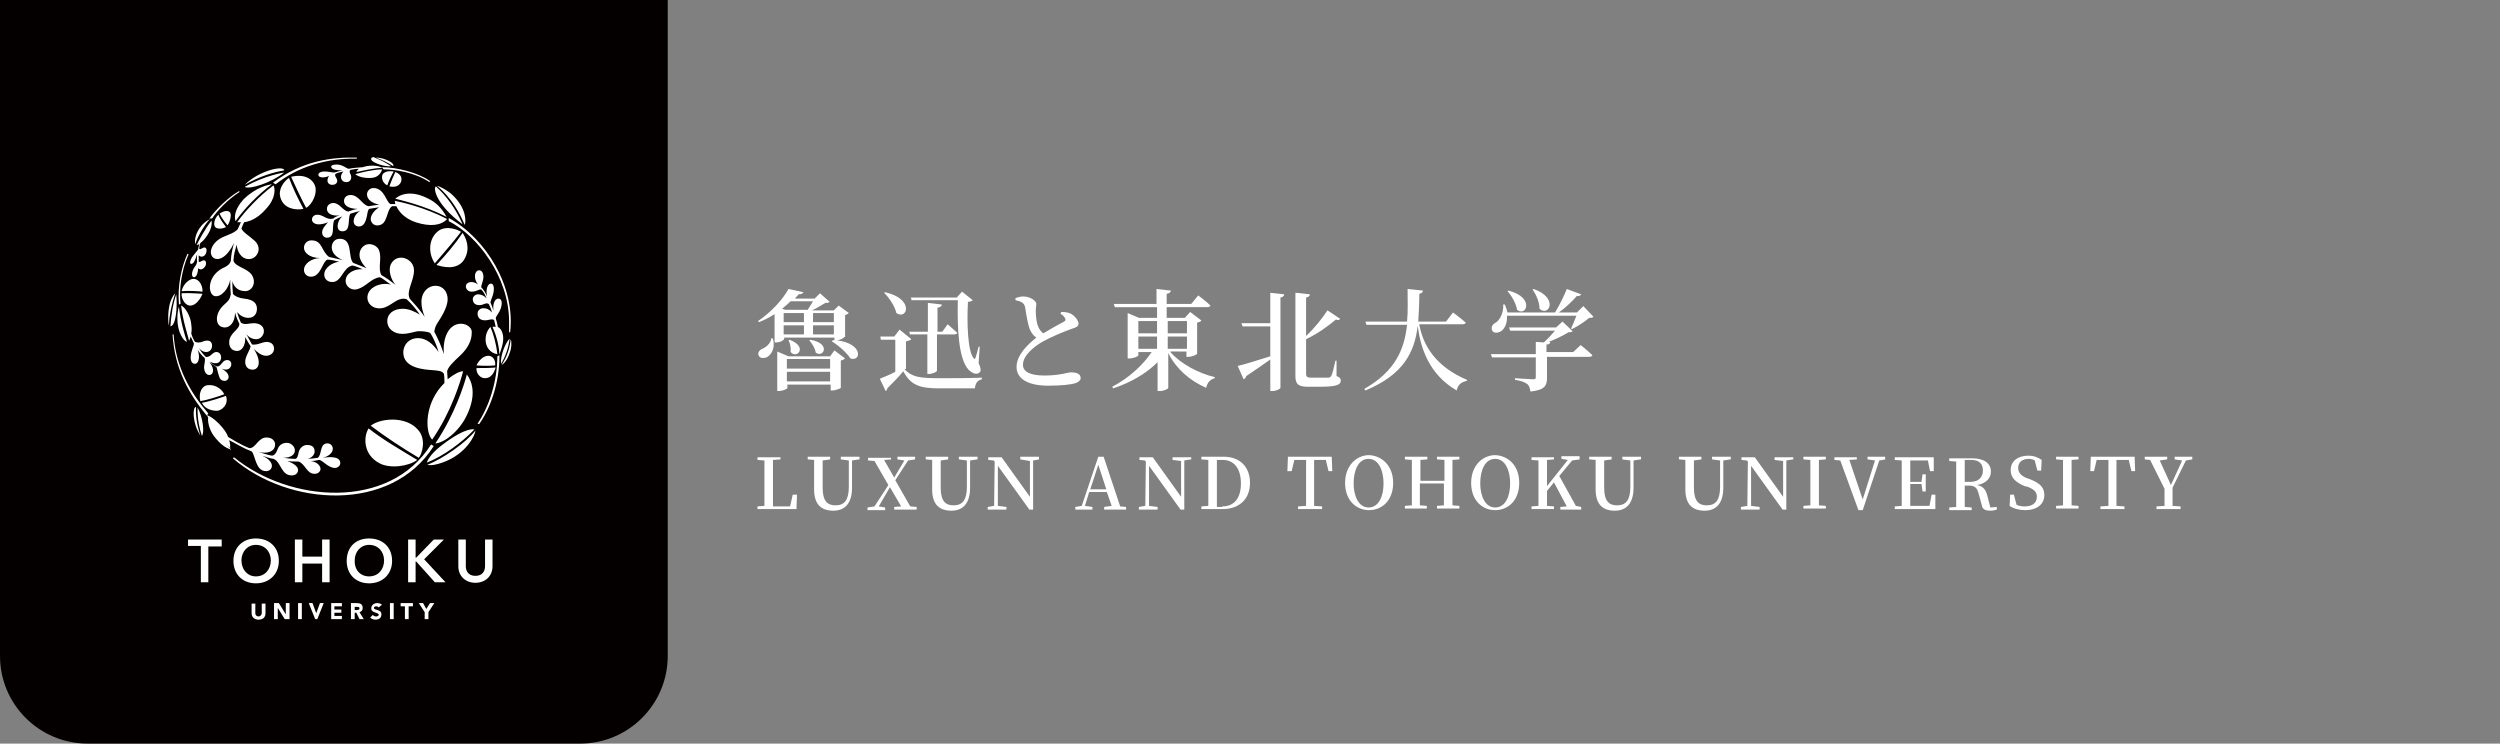 <?xml version="1.0" encoding="utf-8"?>
<!-- Generator: Adobe Illustrator 28.2.0, SVG Export Plug-In . SVG Version: 6.00 Build 0)  -->
<svg version="1.1" id="レイヤー_1" xmlns="http://www.w3.org/2000/svg" xmlns:xlink="http://www.w3.org/1999/xlink" x="0px"
	 y="0px" viewBox="0 0 468 139.2" style="enable-background:new 0 0 468 139.2;" xml:space="preserve">
<rect x="0" y="0" width="468" height="139.2" fill="#808080" stroke="none"/>
<style type="text/css">
	.st0{fill:#FFFFFF;}
	.st1{fill:#040000;}
</style>
<g>
	<g>
		<path class="st0" d="M158,63.1c0,0.2-0.8,0.6-1.4,0.6c5.1,0.6,4.6,4.1,2.6,3.4c-0.7-1.1-2.3-2.5-3.5-3.2l0.2-0.2l0.3,0v-0.5h-9.4
			v0.2c0,0.2-0.6,0.7-1.5,0.7h-0.3v-5.3c-0.9,0.6-1.9,1.1-2.9,1.5l-0.2-0.2c2.4-1.6,4.7-4.1,5.7-6l2.8,0.6c-0.1,0.2-0.3,0.4-0.9,0.4
			c-0.2,0.3-0.5,0.5-0.7,0.8h3.7l1-1l1.8,1.6c-0.2,0.2-0.4,0.2-0.8,0.2c-0.7,0.4-1.6,1-2.5,1.4h4.1l0.9-0.9l1.9,1.4
			c-0.1,0.1-0.4,0.3-0.7,0.4V63.1z M144.7,63.4c0.5,1.9-0.4,3.1-1.2,3.5c-0.6,0.2-1.3,0.2-1.5-0.4c-0.2-0.5,0.2-1,0.7-1.2
			c0.7-0.3,1.6-1,1.7-2L144.7,63.4z M156.2,65.6l2,1.5c-0.1,0.1-0.4,0.3-0.8,0.4v5.1c0,0.1-1,0.5-1.6,0.5h-0.3V72h-8.1v0.6
			c0,0.2-0.8,0.6-1.7,0.6h-0.2v-7.4l2.1,0.9h7.8L156.2,65.6z M151.2,58c0.3-0.5,0.7-1.1,1-1.6H148c-0.5,0.5-1,0.9-1.6,1.4L147,58
			H151.2z M146.7,60.3h3.8v-1.7h-3.8V60.3z M146.7,62.6h3.8v-1.7h-3.8V62.6z M147.3,67.2V69h8.1v-1.8H147.3z M155.4,71.4v-1.8h-8.1
			v1.8H155.4z M147.8,63.6c3.5,1.3,1.4,3.7,0.2,2.3c0.1-0.8-0.1-1.7-0.4-2.2L147.8,63.6z M151.7,63.6c4,0.7,2.4,3.5,1,2.4
			c-0.1-0.8-0.7-1.7-1.2-2.3L151.7,63.6z M152.2,58.6v1.7h3.9v-1.7H152.2z M156.1,62.6v-1.7h-3.9v1.7H156.1z"/>
		<path class="st0" d="M169.3,69.1c1.4,1.5,2.9,1.7,6.5,1.7c2.3,0,5.5,0,8-0.1V71c-0.8,0.2-1.2,0.7-1.3,1.7h-6.6
			c-3.8,0-5.4-0.6-6.8-3.2c-0.8,1-2.2,2.4-3,3.2c0,0.2-0.1,0.4-0.3,0.5l-1.1-2.3c0.7-0.3,1.8-0.7,2.9-1.3v-6h-2.7l-0.1-0.6h2.6
			l1-1.3l2.2,1.8c-0.2,0.2-0.5,0.3-1,0.4V69.1z M165.7,54.7c5.6,1.3,4.1,5.3,2.1,3.9c-0.3-1.3-1.3-2.8-2.3-3.8L165.7,54.7z
			 M170.4,62.7l-0.2-0.6h3.5v-5.4l2.6,0.3c0,0.3-0.2,0.5-0.8,0.6v4.5h0.9l1-1.4c0,0,1.1,1,1.8,1.6c-0.1,0.2-0.2,0.3-0.6,0.3h-3.2
			v6.8c0,0.2-0.8,0.6-1.5,0.6h-0.3v-7.4H170.4z M170.7,56.3l-0.2-0.6h8.6l1-1.1l2,1.6c-0.1,0.1-0.4,0.3-0.9,0.3
			c-0.2,3.6-0.1,9.3,1.1,10.6c0.2,0.2,0.2,0.1,0.3-0.1c0.2-0.6,0.4-1.3,0.6-2.1l0.2,0l-0.2,3.1c0.4,0.8,0.5,1.4,0.2,1.7
			c-0.6,0.6-1.5,0.1-2.1-0.5c-1.9-2.1-2.1-7.8-2-13H170.7z"/>
		<path class="st0" d="M198.7,58.4c0.7,0,1.3,0.1,1.7,0.3c0.8,0.4,1.5,1.3,1.5,1.9c0,0.5-0.4,0.7-1.4,1c-1.4,0.5-3.8,1.5-5.4,2.4
			c-1.7,1-3.6,2.6-3.6,4.3c0,1.2,1.2,2,4,2c2.9,0,4.5-0.6,4.9-0.6c1,0,1.9,0.2,1.9,1.1c0,0.4-0.4,0.7-0.9,0.9
			c-0.8,0.3-2.7,0.5-5.2,0.5c-3.6,0-5.9-1.2-5.9-3.5s2.2-4.3,3.7-5.5c-0.6-0.4-0.9-0.9-1.2-1.5c-0.4-1-0.7-2.9-0.9-4.2
			c-0.1-0.4-0.2-0.6-0.6-0.9c-0.3-0.2-0.8-0.3-1.2-0.4l0-0.4c0.6-0.2,1-0.3,1.5-0.3c1.2,0,2.4,0.8,2.4,1.4c0,0.4-0.1,0.7-0.1,1.3
			c0,0.8,0.1,2.1,0.4,2.8c0.2,0.6,0.6,1.1,1,1.4c1.5-0.9,3.3-1.9,3.9-2.2c0.3-0.2,0.3-0.3,0.2-0.6c-0.2-0.4-0.6-0.7-0.9-0.9
			L198.7,58.4z"/>
		<path class="st0" d="M219.1,65.9c1.9,2.2,5.3,4,8.3,4.7l0,0.2c-0.8,0.2-1.4,0.8-1.6,1.8c-3-1.3-5.6-3.5-7.1-6.5v6.5
			c0,0.2-0.8,0.6-1.6,0.6h-0.4v-5.4c-2.1,2.1-5,3.8-8.3,4.9l-0.2-0.3c3.1-1.6,5.8-4.1,7.4-6.5h-2.5v0.6c0,0.2-0.9,0.6-1.7,0.6h-0.3
			v-8.5l2.1,0.9h3.4v-2h-7.9l-0.2-0.6h8v-2.8l2.7,0.3c-0.1,0.3-0.2,0.5-0.8,0.6v1.9h4.6l1.3-1.6c0,0,1.5,1.1,2.3,1.9
			c-0.1,0.2-0.3,0.3-0.6,0.3h-7.6v2h3.4l1-1.1l2.1,1.6c-0.1,0.2-0.4,0.3-0.8,0.4v5.8c0,0.2-1,0.6-1.7,0.6h-0.3v-1H219.1z
			 M213.1,60.1v2.3h3.5v-2.3H213.1z M213.1,65.3h3.5V63h-3.5V65.3z M218.6,60.1v2.3h3.6v-2.3H218.6z M222.2,65.3V63h-3.6v2.3H222.2z
			"/>
		<path class="st0" d="M237.7,54.8l2.7,0.3c0,0.3-0.2,0.5-0.7,0.6v16.9c0,0.2-0.8,0.6-1.5,0.6h-0.4v-5.9c-1.1,0.8-2.6,1.8-4.5,3.1
			c-0.1,0.3-0.2,0.5-0.5,0.6l-1.1-2.5c1-0.2,3.5-1,6.1-1.8v-5.6h-5.2l-0.2-0.6h5.4V54.8z M250.2,70.4c0.6,0.2,0.8,0.5,0.8,0.8
			c0,0.9-0.9,1.2-4.1,1.2h-2c-1.9,0-2.4-0.5-2.4-2V54.8l2.7,0.3c0,0.3-0.2,0.5-0.7,0.6v7.2c1.6-1.5,3.1-3.4,4-4.8l2.4,1.6
			c-0.2,0.2-0.5,0.3-0.8,0.1c-1.3,1.1-3.3,2.6-5.6,3.7v6.5c0,0.5,0.2,0.7,0.9,0.7h1.7c0.7,0,1.3,0,1.6,0c0.2,0,0.3-0.1,0.5-0.3
			c0.2-0.3,0.5-1.6,0.8-2.9h0.2L250.2,70.4z"/>
		<path class="st0" d="M265.7,60.8c0.7,3.8,3,7.8,8.9,10.3l0,0.2c-1,0.2-1.7,0.7-1.9,1.8c-5.2-3-6.8-8-7.3-12.1
			c-0.6,4.9-2.6,9.1-9.8,12.1l-0.2-0.3c5.8-3.3,7.5-7.4,8-12h-7.6l-0.2-0.6h7.8c0.2-1.9,0.1-4,0.1-6.1l2.9,0.3
			c-0.1,0.3-0.2,0.5-0.7,0.6c0,1.8-0.1,3.5-0.2,5.2h5.2l1.3-1.7c0,0,1.5,1.1,2.4,1.9c-0.1,0.2-0.3,0.3-0.6,0.3H265.7z"/>
		<path class="st0" d="M298.3,59.3c-0.2,0.2-0.4,0.2-0.8,0.2c-0.8,0.7-2.2,1.6-3.2,2.1l-0.2-0.1c0.3-0.6,0.7-1.6,1-2.4h-13
			c0.1,1.5-0.5,2.5-1.1,2.9c-0.6,0.4-1.5,0.4-1.7-0.2c-0.2-0.6,0.1-1.1,0.7-1.4c0.8-0.5,1.5-1.9,1.4-3.4l0.3,0
			c0.2,0.5,0.4,1,0.5,1.5h8.9c0.8-1.3,1.7-3.1,2.2-4.4l2.7,1c-0.1,0.2-0.4,0.4-0.8,0.3c-0.8,0.9-2.1,2.2-3.4,3.1h3.4l1.2-1.2
			L298.3,59.3z M295.9,64.6c0,0,1.4,1.1,2.2,1.9c-0.1,0.2-0.3,0.3-0.6,0.3h-7.9v3.9c0,1.5-0.4,2.3-3.1,2.6c-0.1-0.6-0.2-1.1-0.6-1.4
			c-0.4-0.3-1-0.6-2.3-0.8v-0.3c0,0,2.9,0.2,3.4,0.2c0.4,0,0.5-0.1,0.5-0.4v-3.7h-8.2l-0.2-0.6h8.4V64l1.5,0.1
			c0.7-0.6,1.5-1.5,2.1-2.2h-8.4l-0.2-0.6h8.8l1.2-1.1l1.9,1.8c-0.2,0.2-0.4,0.2-0.8,0.2c-0.9,0.6-2.4,1.3-3.7,1.8l0.3,0
			c0,0.3-0.2,0.5-0.7,0.5v1.4h5L295.9,64.6z M282.4,54.4c5,1.3,3.3,5,1.6,3.6c-0.2-1.2-1-2.6-1.8-3.5L282.4,54.4z M287.1,54.1
			c4.8,1.7,2.8,5.3,1.1,3.7c0-1.2-0.6-2.6-1.3-3.6L287.1,54.1z"/>
	</g>
	<g>
		<path class="st0" d="M149.2,92.5l-0.1,2.8h-7.3l0-0.5l1.3-0.1c0-1.3,0-2.6,0-3.8v-0.8c0-1.3,0-2.6,0-3.9l-1.3-0.1v-0.5h4.3V86
			l-1.4,0.1c0,1.3,0,2.6,0,3.9V91c0,1.1,0,2.5,0,3.8h3.2l0.5-2.2H149.2z"/>
		<path class="st0" d="M160.8,86l-1.3,0.2l0,5.1c0,3-1.4,4.3-3.5,4.3c-2.2,0-3.6-1.1-3.6-4V90c0-1.3,0-2.6,0-3.9l-1.2-0.1v-0.5h4.2
			V86l-1.4,0.2c0,1.3,0,2.6,0,3.9v1.2c0,2.5,0.9,3.3,2.4,3.3c1.7,0,2.5-1,2.5-3.5l0-4.9l-1.5-0.2v-0.5h3.5V86z"/>
		<path class="st0" d="M171.6,94.9v0.5h-4.2v-0.5l1.3-0.1l-2.1-3.6l-2.1,3.6l1.2,0.2v0.5h-3.3v-0.5l1.3-0.2l2.6-4l-2.6-4.5l-1.2-0.1
			v-0.5h4.3V86l-1.3,0.1l1.9,3.3l1.9-3.2L168,86v-0.5h3.3V86l-1.3,0.2l-2.4,3.7l2.8,4.9L171.6,94.9z"/>
		<path class="st0" d="M182.9,86l-1.3,0.2l0,5.1c0,3-1.4,4.3-3.5,4.3c-2.2,0-3.6-1.1-3.6-4V90c0-1.3,0-2.6,0-3.9l-1.2-0.1v-0.5h4.2
			V86l-1.4,0.2c0,1.3,0,2.6,0,3.9v1.2c0,2.5,0.9,3.3,2.4,3.3c1.7,0,2.5-1,2.5-3.5l0-4.9l-1.5-0.2v-0.5h3.5V86z"/>
		<path class="st0" d="M194.6,86l-1.2,0.2l0,9.2h-0.7l-5.9-8.2l0,7.5l1.6,0.2v0.5h-3.5v-0.5l1.2-0.2l0.1-8.3l-0.2-0.2l-1-0.1v-0.5
			h2.5l5.3,7.4l0-6.7L191,86v-0.5h3.5V86z"/>
		<path class="st0" d="M210.8,94.9v0.5h-4.1v-0.5l1.4-0.2l-0.9-2.6h-3.3l-0.8,2.6l1.4,0.2v0.5h-3.2v-0.5l1.2-0.2l3.1-9.2h1l3.1,9.3
			L210.8,94.9z M207.1,91.6l-1.5-4.6l-1.5,4.6H207.1z"/>
		<path class="st0" d="M222.9,86l-1.2,0.2l0,9.2h-0.7l-5.9-8.2l0,7.5l1.6,0.2v0.5h-3.5v-0.5l1.2-0.2l0.1-8.3l-0.2-0.2l-1-0.1v-0.5
			h2.5l5.3,7.4l0-6.7l-1.6-0.2v-0.5h3.5V86z"/>
		<path class="st0" d="M229.1,85.5c2.9,0,4.9,1.8,4.9,4.9s-2.1,4.9-5.1,4.9h-4v-0.5l1.3-0.1c0-1.3,0-2.6,0-4.1v-0.5c0-1.3,0-2.7,0-4
			l-1.3-0.1v-0.5H229.1z M228.8,94.8c2.3,0,3.5-1.6,3.5-4.3c0-2.8-1.3-4.4-3.4-4.4h-1.1c0,1.3,0,2.7,0,4.1v0.5c0,1.5,0,2.9,0,4.2
			H228.8z"/>
		<path class="st0" d="M246,86.1c0,1.3,0,2.6,0,4v0.7c0,1.3,0,2.6,0,3.9l1.5,0.1v0.5h-4.5v-0.5l1.5-0.1c0-1.3,0-2.6,0-3.9v-0.7
			c0-1.3,0-2.7,0-4h-2.2l-0.5,2.1H241l0.1-2.7h8.2l0.1,2.7h-0.7l-0.5-2.1H246z"/>
		<path class="st0" d="M260.8,90.4c0,3.3-2.1,5.1-4.5,5.1s-4.5-1.8-4.5-5.1c0-3.3,2.2-5.2,4.5-5.2C258.6,85.3,260.8,87.1,260.8,90.4
			z M256.2,95c1.9,0,2.8-2.1,2.8-4.5c0-2.4-0.9-4.6-2.8-4.6s-2.8,2.1-2.8,4.6C253.4,92.8,254.3,95,256.2,95z"/>
		<path class="st0" d="M271.9,86.1c0,1.3,0,2.6,0,3.9v0.7c0,1.3,0,2.6,0,3.9l1.3,0.1v0.5H269v-0.5l1.3-0.1c0-1.3,0-2.6,0-4.1h-4.5
			c0,1.5,0,2.8,0,4.1l1.3,0.1v0.5H263v-0.5l1.3-0.1c0-1.3,0-2.6,0-3.9v-0.7c0-1.3,0-2.6,0-3.9L263,86v-0.5h4.2V86l-1.3,0.1
			c0,1.3,0,2.6,0,3.9h4.5c0-1.3,0-2.6,0-3.9L269,86v-0.5h4.2V86L271.9,86.1z"/>
		<path class="st0" d="M284.4,90.4c0,3.3-2.1,5.1-4.5,5.1s-4.5-1.8-4.5-5.1c0-3.3,2.2-5.2,4.5-5.2C282.3,85.3,284.4,87.1,284.4,90.4
			z M279.9,95c1.9,0,2.8-2.1,2.8-4.5c0-2.4-0.9-4.6-2.8-4.6s-2.8,2.1-2.8,4.6C277.1,92.8,278,95,279.9,95z"/>
		<path class="st0" d="M296,94.9v0.5h-3.9v-0.5l1.2-0.1l-2.4-4.5l-1.3,1.6c0,0.9,0,1.8,0,2.8l1.3,0.1v0.5h-4.2v-0.5l1.3-0.1
			c0-1.3,0-2.6,0-3.9v-0.7c0-1.3,0-2.6,0-3.9l-1.3-0.1v-0.5h4.2V86l-1.3,0.1c0,1.3,0,2.6,0,3.9v1l3.9-4.9l-1.2-0.2v-0.5h3.4V86
			l-1.4,0.2l-2.4,2.9l3.1,5.6L296,94.9z"/>
		<path class="st0" d="M307.1,86l-1.3,0.2l0,5.1c0,3-1.4,4.3-3.5,4.3c-2.2,0-3.6-1.1-3.6-4V90c0-1.3,0-2.6,0-3.9l-1.2-0.1v-0.5h4.2
			V86l-1.4,0.2c0,1.3,0,2.6,0,3.9v1.2c0,2.5,0.9,3.3,2.4,3.3c1.7,0,2.5-1,2.5-3.5l0-4.9l-1.5-0.2v-0.5h3.5V86z"/>
		<path class="st0" d="M323.9,86l-1.3,0.2l0,5.1c0,3-1.4,4.3-3.5,4.3c-2.2,0-3.6-1.1-3.6-4V90c0-1.3,0-2.6,0-3.9l-1.2-0.1v-0.5h4.2
			V86l-1.4,0.2c0,1.3,0,2.6,0,3.9v1.2c0,2.5,0.9,3.3,2.4,3.3c1.7,0,2.5-1,2.5-3.5l0-4.9l-1.5-0.2v-0.5h3.5V86z"/>
		<path class="st0" d="M335.6,86l-1.2,0.2l0,9.2h-0.7l-5.9-8.2l0,7.5l1.6,0.2v0.5h-3.5v-0.5l1.2-0.2l0.1-8.3l-0.2-0.2l-1-0.1v-0.5
			h2.5l5.3,7.4l0-6.7l-1.6-0.2v-0.5h3.5V86z"/>
		<path class="st0" d="M340.5,86.1c0,1.3,0,2.6,0,3.9v0.7c0,1.3,0,2.6,0,3.9l1.3,0.1v0.5h-4.2v-0.5l1.3-0.1c0-1.3,0-2.6,0-3.9v-0.7
			c0-1.3,0-2.6,0-3.9l-1.3-0.1v-0.5h4.2V86L340.5,86.1z"/>
		<path class="st0" d="M353,86l-1.2,0.2l-3.1,9.3h-0.8l-3.4-9.3l-1.1-0.1v-0.5h4.2V86l-1.4,0.1l2.5,7.4l2.3-7.3l-1.4-0.2v-0.5h3.3
			V86z"/>
		<path class="st0" d="M362.3,92.7l0,2.6h-7.6v-0.5l1.3-0.1c0-1.3,0-2.6,0-3.9v-0.7c0-1.3,0-2.6,0-3.9l-1.3-0.1v-0.5h7.3l0,2.6h-0.7
			l-0.4-2h-3.3c0,1.3,0,2.6,0,4h2.1l0.2-1.4h0.6V92h-0.6l-0.2-1.4h-2.1c0,1.5,0,2.8,0,4.1h3.6l0.4-2.1H362.3z"/>
		<path class="st0" d="M373.8,94.9v0.5c-0.3,0.1-0.7,0.2-1.2,0.2c-1,0-1.5-0.3-1.6-1l-0.6-2.2c-0.3-1.1-0.7-1.5-1.9-1.5h-0.7
			c0,1.4,0,2.7,0,4l1.3,0.1v0.5h-4.2v-0.5l1.3-0.1c0-1.3,0-2.6,0-3.9v-0.7c0-1.3,0-2.6,0-3.9l-1.3-0.1v-0.5h4.3
			c2.2,0,3.5,0.9,3.5,2.5c0,1.1-0.8,2.2-2.6,2.5c1.1,0.2,1.6,0.8,1.9,1.9l0.6,2.3L373.8,94.9z M368.9,90.2c1.5,0,2.3-0.9,2.3-2.1
			c0-1.3-0.7-2-2.2-2h-1.2c0,1.3,0,2.6,0,4.1H368.9z"/>
		<path class="st0" d="M380,89.7c2,0.8,2.7,1.6,2.7,3c0,1.7-1.4,2.8-3.6,2.8c-1.1,0-2.2-0.3-2.9-0.8l0.1-2.1h0.7l0.5,1.9
			c0.5,0.2,0.9,0.3,1.5,0.3c1.4,0,2.3-0.6,2.3-1.8c0-0.9-0.5-1.4-1.8-1.9L379,91c-1.6-0.7-2.6-1.5-2.6-3c0-1.7,1.4-2.7,3.3-2.7
			c1,0,1.8,0.3,2.5,0.8l-0.1,2h-0.7l-0.5-1.9c-0.3-0.2-0.7-0.3-1.1-0.3c-1.2,0-2,0.6-2,1.7c0,0.9,0.6,1.5,1.6,1.9L380,89.7z"/>
		<path class="st0" d="M387.8,86.1c0,1.3,0,2.6,0,3.9v0.7c0,1.3,0,2.6,0,3.9l1.3,0.1v0.5h-4.2v-0.5l1.3-0.1c0-1.3,0-2.6,0-3.9v-0.7
			c0-1.3,0-2.6,0-3.9l-1.3-0.1v-0.5h4.2V86L387.8,86.1z"/>
		<path class="st0" d="M396.2,86.1c0,1.3,0,2.6,0,4v0.7c0,1.3,0,2.6,0,3.9l1.5,0.1v0.5h-4.5v-0.5l1.5-0.1c0-1.3,0-2.6,0-3.9v-0.7
			c0-1.3,0-2.7,0-4h-2.2l-0.5,2.1h-0.7l0.1-2.7h8.2l0.1,2.7h-0.7l-0.5-2.1H396.2z"/>
		<path class="st0" d="M406.7,91.3c0,1.5,0,2.4,0,3.4l1.5,0.1v0.5h-4.5v-0.5l1.5-0.1c0-0.9,0-1.9,0-3.2l-2.7-5.4l-1-0.1v-0.5h4.2V86
			l-1.4,0.2l2.1,4.6l2.1-4.6l-1.4-0.2v-0.5h3.3V86l-1.2,0.2L406.7,91.3z"/>
	</g>
</g>
<g>
	<path class="st1" d="M108.6,139.2H16.4c-9,0-16.4-7.3-16.4-16.4V0h125v122.8C125,131.8,117.7,139.2,108.6,139.2z"/>
	<g>
		<g>
			<g>
				<g>
					<path class="st0" d="M49.7,114.8c0,0.7-0.4,1.2-1.3,1.2c-0.8,0-1.3-0.5-1.3-1.2v-1.8h0.7v1.8c0,0.4,0.3,0.6,0.6,0.6
						c0.3,0,0.6-0.3,0.6-0.6v-1.8h0.7V114.8z"/>
					<path class="st0" d="M51.3,112.9h0.9l1.3,2.1h0v-2.1h0.7v3h-0.9l-1.3-2.1h0v2.1h-0.7V112.9z"/>
					<path class="st0" d="M55.8,112.9h0.7v3h-0.7V112.9z"/>
					<path class="st0" d="M57.8,112.9h0.7l0.7,1.9h0l0.7-1.9h0.7l-1.2,3H59L57.8,112.9z"/>
					<path class="st0" d="M62,112.9h2v0.6h-1.4v0.6h1.3v0.6h-1.3v0.6h1.4v0.6H62V112.9z"/>
					<path class="st0" d="M65.7,112.9h1.1c0.6,0,1.1,0.2,1.1,0.9c0,0.4-0.2,0.7-0.6,0.8l0.8,1.3h-0.8l-0.6-1.2h-0.3v1.2h-0.7V112.9z
						 M66.3,114.2h0.4c0.2,0,0.6,0,0.6-0.3c0-0.3-0.3-0.3-0.5-0.3h-0.4V114.2z"/>
					<path class="st0" d="M70.9,113.7c-0.1-0.1-0.3-0.2-0.5-0.2c-0.2,0-0.4,0.1-0.4,0.3c0,0.5,1.4,0.2,1.4,1.2c0,0.7-0.5,1-1.1,1
						c-0.4,0-0.7-0.1-1-0.4l0.5-0.5c0.1,0.2,0.4,0.3,0.6,0.3c0.2,0,0.5-0.1,0.5-0.3c0-0.5-1.4-0.3-1.4-1.2c0-0.6,0.5-1,1.1-1
						c0.3,0,0.7,0.1,0.9,0.3L70.9,113.7z"/>
					<path class="st0" d="M73,112.9h0.7v3H73V112.9z"/>
					<path class="st0" d="M75.9,113.5H75v-0.6h2.3v0.6h-0.8v2.4h-0.7V113.5z"/>
					<path class="st0" d="M79.5,114.6l-1.1-1.7h0.8l0.6,1.1l0.7-1.1h0.8l-1.1,1.7v1.3h-0.7V114.6z"/>
				</g>
				<g>
					<path class="st0" d="M37.6,102.2h-2.4V101h6.3v1.3H39v6.7h-1.4V102.2z"/>
					<path class="st0" d="M47.9,100.8c2.5,0,4.3,1.6,4.3,4.2c0,2.5-1.8,4.2-4.3,4.2c-2.5,0-4.2-1.7-4.2-4.2
						C43.7,102.4,45.5,100.8,47.9,100.8z M47.9,107.9c1.7,0,2.8-1.3,2.8-3c0-1.6-1.1-2.9-2.8-2.9c-1.6,0-2.7,1.3-2.7,2.9
						C45.2,106.6,46.3,107.9,47.9,107.9z"/>
					<path class="st0" d="M55.2,101h1.4v3.2h3.7V101h1.4v8h-1.4v-3.5h-3.7v3.5h-1.4V101z"/>
					<path class="st0" d="M69.1,100.8c2.5,0,4.3,1.6,4.3,4.2c0,2.5-1.8,4.2-4.3,4.2c-2.5,0-4.2-1.7-4.2-4.2
						C64.9,102.4,66.6,100.8,69.1,100.8z M69.1,107.9c1.7,0,2.8-1.3,2.8-3c0-1.6-1.1-2.9-2.8-2.9c-1.6,0-2.7,1.3-2.7,2.9
						C66.3,106.6,67.4,107.9,69.1,107.9z"/>
					<path class="st0" d="M76.4,101h1.4v3.4h0.1l3.3-3.4h1.9l-3.7,3.7l4,4.3h-2l-3.5-3.9h-0.1v3.9h-1.4V101z"/>
					<path class="st0" d="M92.2,106c0,1.9-1.4,3.1-3.2,3.1c-1.8,0-3.2-1.2-3.2-3.1V101h1.4v5c0,0.8,0.4,1.8,1.8,1.8
						c1.4,0,1.8-1,1.8-1.8v-5h1.4V106z"/>
				</g>
			</g>
		</g>
		<path class="st0" d="M42.6,42.2c-0.5-0.6-1.1-1.4-1.5-2.2c0.3-0.2,0.8-0.5,1.3-0.5c0.3,0,0.8,0.1,0.8,0.8
			C43.2,40.8,43,41.6,42.6,42.2z M35.8,49.4c0.5,0,0.8-0.9,1.1-1.8c0,0.3-0.1,1,0,1.4c-0.1,0.5-0.2,0.6-0.4,0.9
			c-0.7,0.9-0.7,2-0.2,2c0.6,0,0.8-1.2,0.8-1.7c0.5,0.5,1.1,0.1,1.4-0.5c0.2-0.6,0-1.3-0.8-0.8c-0.2,0.1-0.3,0.2-0.5,0.1
			c0-0.5,0-0.9,0-1.2c0.5,0.5,1.2,0.2,1.4-0.5c0.2-0.6,0-1.3-0.8-0.8c-0.2,0.1-0.3,0.2-0.5,0.1c0-0.4,0.1-0.8,0.2-1.1
			c0.4-0.3,0.8-0.7,1.2-1.3c0.9-1.3,1-2.3,0.9-2.9c-1,1.2-2.5,3.9-2.8,4.6c0.1,0,0.2-0.1,0.5-0.2c-0.1,0.4-0.2,0.8-0.2,1
			c-0.5,0.7-1.5,1.6-1.5,2.4C35.5,49.1,35.6,49.4,35.8,49.4z M39,72.1c-1.1,0-1.9,1.3-1.5,3c1.2-0.2,3.5-0.9,4.5-1.3
			C41.3,72.5,40,72,39,72.1z M39.3,41c-0.3,0.2-1,0.5-1.7,1.4c-0.9,1.1-1.3,2.6-1,3.3C36.7,44.9,38,42.4,39.3,41z M33,55.1
			c-0.6,1.6-1,4.2-1.1,6C33,60.9,33.2,57.4,33,55.1z M31.6,61c0.1-2,0.5-4,1.2-6.1C31.3,56.5,31.4,59.8,31.6,61z M35,64
			c-0.4-1.2-1.2-3.8-1.5-6.6c-0.4,1.2-0.5,3.7,0.4,5.4C34.3,63.6,34.7,63.9,35,64z M44.9,35.9l-0.2-0.1c-1.9,1.1-4.2,3.3-5.5,5.1
			l0.5,0C40.7,39.4,42.7,37.3,44.9,35.9z M37.9,54.6c0.1-0.9-0.5-2.4-1.7-2.4c-0.7,0-1.9,0.9-2.2,2.3C35.3,54.4,37.2,54.5,37.9,54.6
			z M40.1,41.9c0,1.4,2,0.8,2.2,0.6c-0.5-0.7-1.1-1.4-1.4-2.3C40.4,40.6,40.1,41.3,40.1,41.9z M35.5,57.2c1.2,0.1,2.1-1.4,2.4-2.2
			c-0.3,0-2.3-0.2-3.9-0.1C33.9,55.7,34.5,57.1,35.5,57.2z M53.2,32.3c0,0-3.6,0.5-7.4,2.7C46.8,35.5,50.8,34.2,53.2,32.3z
			 M44.1,41.4c1.5-2.2,4.3-5.1,6.8-6.9c-0.7,0.1-2.9,0.5-5.3,2.8C43.7,39.4,43.9,40.9,44.1,41.4z M45.8,34.6
			c2.8-1.6,5.5-2.4,7.4-2.7C53.2,30.9,48.5,31.9,45.8,34.6z M33.8,56.9c-0.3-2.5,0.1-6.2,1.5-9.3l-0.2-0.1c-1.2,2.6-1.9,6.2-1.6,9.5
			L33.8,56.9z M90.8,70.8c1.2,0,1.7-1.1,2-2c-1.1,0.1-2.4,0.1-3.6,0.1C89.1,69.8,89.8,70.8,90.8,70.8z M89.4,79.3l0.3,0.1
			c2.1-3,3.8-7.6,3.8-12.9l-0.4,0.2C93.1,71.5,91.5,76.2,89.4,79.3z M80,87c0.6,0.2,1.7,0,2.8-0.4c4.6-1.6,6.2-5.3,6.2-6
			C87.3,82.8,82.9,85.9,80,87z M88.8,80.4c0,0-1.4-0.6-5.9,2.8c-1.9,1.4-2.8,2.7-3,3.4C83,85.4,86.5,82.8,88.8,80.4z M93.8,68.1
			c0.8-1.3,1.4-3,1.6-4.7C94.7,64,93.6,66.6,93.8,68.1z M95.6,63.5c-0.2,1.8-0.7,3.3-1.7,4.8c0.3-0.1,1-0.7,1.5-2.2
			C95.8,65.1,95.8,63.9,95.6,63.5z M32.5,62.6l-0.2,0c0.4,6.5,3.1,11.2,6.4,15.2l0.3-0.4C35.8,73.7,32.9,68.9,32.5,62.6z M36.7,76.2
			c-0.7-0.1-0.7,3.1,0.8,5.3C36.8,79.4,36.6,77.5,36.7,76.2z M37.8,81.6c0.5-0.6,0.2-3.4-0.8-5.3C37,76.2,36.8,78.7,37.8,81.6z
			 M80.7,83.2c-7.8,12.4-26.5,10.9-36.9,2.4l-0.2,0.2c10.4,9,29.6,10.3,37.6-2.3L80.7,83.2z M47.1,84.5c0.7,0.6,0.7,3.7,2.7,3.7
			c0.6,0,1.1-0.4,1.1-1c0-0.7-0.8-1.5-1.9-1.9c0.8,0.2,1.4,0.5,2.2,0.6c1.4,0.5,1.4,3.1,3.4,3.1c0.9,0,1.2-0.6,1.2-1
			c0-0.7-0.9-1.3-2-1.7c0.7,0.1,1.4,0.1,2.1,0.1c1.3,0.5,1.5,2.3,3,2.3c0.7,0,1.1-0.5,1.1-0.9c0-0.7-0.8-1.4-1.9-1.5
			c0.7,0,1.1-0.1,1.6-0.2c0.7,0,1.7,1.5,3,1.5c0.5,0,1-0.4,1-0.9c0-1.5-2.6-1.1-3.3-1c0.9-0.2,1.9-0.8,1.9-1.7c0-0.5-0.4-1-1-1
			c-1.5,0-1,2.1-1.8,2.7c-0.6,0.1-1.4,0.2-1.9,0.2c0.8-0.2,1.3-0.8,1.3-1.4c0-0.7-0.4-1.2-1.4-1.2c-0.7,0-1.4,0.5-1.6,1.4
			c-0.1,0.5-0.2,1.1-0.6,1.2c-0.8,0-1.5-0.1-2.3-0.2c1.5,0,2.2-0.6,2.2-1.4c0-0.7-0.7-1.4-1.5-1.4c-0.8,0-1.4,0.4-1.7,1.1
			c-0.4,1.2-0.9,1.3-1.1,1.3c-0.7-0.1-1.9-0.5-2.5-0.7c1.5,0.4,3.1,0,3.1-1.4c0-0.6-0.5-1.3-1.6-1.3c-1.6,0-2,2-3.2,2
			c-1.8-0.7-3.1-1.6-4-2.1c-0.2-0.6-0.6-1.2-1.1-1.8c-0.8-1-2-2-2.9-2.3c0,0,2.2,4.1,4.4,6.2c0-0.3,0-0.9-0.2-1.5
			C44.3,83.1,45.5,83.9,47.1,84.5z M40.1,81.7c1.1,1.4,2,2.1,3.2,2.5c0,0-2.7-2.8-4.3-6.2C38.8,78.7,39.1,80.4,40.1,81.7z
			 M86.3,60.6c-2.2,0-3.5,2.5-3.2,5.7c-0.5-1.5-1.1-2.9-1.8-4.2c0.1-0.6,0.2-1.1,0.7-1.8c0.3-0.5,1.8-2.6,1.8-4.3
			c0-1.3-0.8-2.5-2.3-2.5c-1.4,0-2.7,1.3-2.6,3.2c0,0.7,0.2,1.6,0.6,2.6c-1-1.4-1.8-2.3-2.8-3.4c-0.7-1.4,0.8-3.3,0.8-5.3
			c0-2.2-3.1-3.4-4.3-1.2c-0.6,1.2,0,2.9,0.8,3.9c-0.9-0.7-1.7-1.3-2.6-1.8c-0.7-1.2,0.1-3.1-0.4-4.5c-0.2-0.8-1.1-1.3-1.9-1.3
			c-0.9,0-1.8,0.8-1.8,2c0,1,0.7,1.9,1.3,2.5c-0.7-0.3-1.8-0.7-2.5-1c-1-1.1,0-4.5-2.5-4.5c-0.9,0-1.5,0.7-1.5,1.6
			c0,1.2,1.1,2,2.1,2.4c-0.4-0.1-2.2-0.5-2.6-0.6c-1.5-1.1-1.2-3.1-3.3-3.1c-0.8,0-1.4,0.6-1.4,1.4c0,0.9,1.1,1.9,3,1.9
			c-1.8,0.1-3,1.2-3,2.2c0,0.8,0.6,1.3,1.3,1.3c1.9,0,2.1-2.8,3.1-3.2c0.5,0,1.5,0.2,2.2,0.4c-1.2,0.1-2.8,1.1-2.8,2.4
			c0,0.9,0.7,1.4,1.5,1.4c1.8,0,2-2.8,3.8-3.1c0.5,0.1,1.5,0.5,1.9,0.7c-1.5-0.1-3.2,0.7-3.2,2.2c0,1.1,1.2,1.9,2.3,1.5
			c1.6-0.5,2.5-2,4.1-2.2c0.6,0.2,1.7,1.2,2.1,1.4c-0.9-0.3-2.5-0.2-3.6,0.7c-1.7,1.5-0.6,4,1.8,3.7c1.8-0.2,2.9-2.2,4.7-1.7
			c1,0.9,1.8,1.9,2.5,2.9c-1-0.6-2.1-1.1-3.2-1.1c-1.7,0-2.9,0.9-2.9,2.3c0,1.5,1.3,2.4,2.8,2.4c1.4,0,2.4-0.5,3.1-0.5
			c0.9,0,1.6,0.1,2.1,0.3c0.6,0.8,1.3,2.5,1.6,3.6c-0.9-1.3-2.1-2.6-3.9-2.6c-1.5,0-2.7,1.1-2.7,2.7c0,3,4.1,3.2,5.6,3.3
			c0.9,0.1,1.7,0.1,2,0.7c0.1,0.6,0.1,1.2,0.1,1.7c-0.9,0.9-1.5,1.7-2.1,2.9c-1.6,3.3-1.2,6.7-0.2,7.7c3.6-5.2,5.3-10.9,5.8-12.8
			c-0.7,0-1.8,0.6-2.9,1.5c0-0.5-0.1-1-0.1-1.5c0.2-0.8,1-1.6,2.5-3c1.5-1.4,2.1-2.9,2.1-4.1C88.5,61.5,87.5,60.6,86.3,60.6z
			 M52.5,37c0.6,2.1,2.9,2.4,4.3,2.1c-1-1.9-1.9-3.7-2.7-5.8C53.2,33.9,52,35.4,52.5,37z M60.9,40.7c-0.6-0.3-0.9-0.5-1.5-0.5
			c-0.6,0-1,0.4-1,0.9c0,0.5,0.5,0.9,1.3,0.9c0.5,0,1.3-0.2,1.7-0.4c-0.5,0.6-1.1,1.2-1.1,1.9c0,0.7,0.5,1,0.9,1
			c1.7,0,0.8-2.3,1.4-3.3c0.3-0.2,1.2-0.6,1.5-0.7c-0.6,0.5-0.9,1.2-0.9,1.8c0,0.7,0.4,1,0.9,1c1.7,0,0.9-2.5,1.5-3.3
			c0.7-0.2,1.3-0.4,1.8-0.5c-1,0.6-1.2,1.5-1.2,1.9c0,0.6,0.4,1,1,1c1,0,1.3-1.1,1.5-2c0.1-0.7,0.2-1.1,0.4-1.3
			c0.5-0.1,1.3-0.2,1.9-0.3c-0.7,0.4-1.6,1.3-1.6,2.2c0,0.6,0.5,1.2,1.2,1.2c2.1,0,1.6-2.8,2.8-3.6h0.8c0.5,1.1,1.6,2.3,3.6,3
			c2.8,0.9,4.8,0.6,5.9-0.6c-4.2-2.2-8.7-3.2-9.8-3.4c0,0.2,0.1,0.4,0.1,0.6c-0.3,0-0.6,0-0.9,0c-0.8-0.3-1.1-3-3.2-3
			c-0.6,0-1.2,0.5-1.2,1.2c0,1,1.1,1.7,2.3,1.9c-0.7,0.1-1.3,0.2-2,0.3c-1.2-0.2-1.8-2.1-3.4-2.1c-0.6,0-1.2,0.4-1.2,1.1
			c0,1.2,1.5,1.5,2.6,1.5c-0.7,0.1-1.2,0.3-1.8,0.5c-1-0.1-1.6-1.6-2.8-1.6c-0.6,0-1.2,0.4-1.2,1.1c0,1,1.2,1.4,2.4,1.2
			c-0.6,0.2-1,0.4-1.2,0.6C61.8,41.1,61.3,40.9,60.9,40.7z M71,86.7c2,1.1,5.5,0.6,7.1-0.6c-3.1-1.9-6.3-3.7-9.1-5.9
			C68,81.8,68,85.1,71,86.7z M58.8,34.4c-1.3-2.2-4.3-1.3-4.3-1.3c0.9,2,1.8,3.9,2.8,5.8C58.4,38.4,59.7,35.9,58.8,34.4z M82.1,43.2
			c-1.9,1.4-2,4.2-0.7,6.1c1.6-1.9,3.3-3.8,4.9-5.9C85.9,43.1,83.7,42.1,82.1,43.2z M69.6,33.3c1.4-0.1,1.9-1.3,1.9-1.6
			c-2,0.1-3.5,0.5-5,0.9C67.1,33.1,68.2,33.4,69.6,33.3z M87,48.4c1.1-2,0.2-3.9-0.4-4.8c-1.4,2.1-3.1,4.1-4.9,6
			C84.1,50.4,86.1,50.1,87,48.4z M89.2,68.4c1.1,0.1,2.6,0.1,3.5,0c0.1-1.2-0.6-1.8-1.3-1.8C90.5,66.6,89.6,67.5,89.2,68.4z
			 M91.8,61.2c-0.7,0.8-0.9,1.6-0.9,2.4c0,1.3,0.8,2.5,2.2,2.7C92.9,64.3,92.3,62.3,91.8,61.2z M78.2,80.4c-2.3-2.6-7.1-2.1-8.8-0.7
			c2.8,2.1,5.8,4.1,9,6C79,85,79.9,82.2,78.2,80.4z M94.2,63.4c0-1.1-0.4-1.9-1-2.2c-0.1-0.6-0.2-1-0.4-1.6c0-0.2,0.2-0.5,0.4-0.8
			c0.9-1.3,1-2.9,0.1-2.9c-0.8,0-1.1,1.3-0.9,2.3c-0.2-0.6-0.4-1.2-0.6-1.6c0.1-0.4,0.1-0.3,0.3-0.9c0.5-1.2,0.5-2.6-0.2-2.6
			c-0.7,0-1,1.3-0.7,2.4c-0.4-0.9-0.8-1.4-1.1-1.7c-0.1-0.3,0.4-1.2,0.4-2c0-0.5-0.2-1.2-0.8-1.2c-0.8,0-1.2,1.4-0.2,2.7
			c-0.4-0.4-1-0.5-1.2-0.5c-1.6,0-1.3,1.8,0,1.8c1,0,1.3-0.5,1.8-0.4c0.5,0.5,0.8,1.2,1,1.7c-0.5-0.6-1.1-0.8-1.6-0.8
			c-0.6,0-1,0.5-1,0.9c0,1.1,1.1,1.3,1.9,1c0.5-0.2,0.8-0.3,1.1-0.1c0.2,0.5,0.4,0.8,0.6,1.6c-0.5-0.6-1-0.8-1.6-0.8
			c-0.6,0-1.1,0.4-1.1,1c0,1.2,1.1,1.4,2,1.2c0.4-0.1,0.8-0.2,1.1,0c0.1,0.4,0.1,0.4,0.3,1.3c-0.2,0-0.4-0.1-0.6,0
			c0.5,1.1,1.2,3.1,1.3,5.2C93.8,65.4,94.2,64.5,94.2,63.4z M84,41.4c5.4,2.7,11.3,10.5,11.3,18.8c0,0.8,0,1.6,0,2h0.2
			C96.5,53.7,91,44.6,84,40.8V41.4z M87.5,77.5c1.6-3.5,1-5.9-0.1-7.4c-0.5,1.9-2.3,7.6-5.9,12.9C82.9,83,86,80.9,87.5,77.5z
			 M87,42.1c0.2-0.4,0.5-3-2.4-5.7c-0.9-0.8-2.2-1.5-2.8-1.6C81.9,34.9,84.8,36.9,87,42.1z M72.3,29.9c-0.7-0.3-1.5-0.4-1.9-0.4
			c1,0.4,2.2,0.9,3.2,1.6C73.7,30.9,73.7,30.5,72.3,29.9z M51.6,34.5c4.3-3.4,9.7-4.9,15.2-4.8v-0.2c-4.8-0.1-10.2,0.6-15.7,4.7
			L51.6,34.5z M70.1,30.4c1.4,0.7,2.7,0.8,3.1,0.7c-0.9-0.6-2-1.2-3.3-1.7C69.3,29.5,69.3,30,70.1,30.4z M65.3,31.6
			c-0.6-0.1-1.1-0.8-2.3-0.8c-0.5,0-1,0.1-1,0.4c0,0.6,1.3,0.7,2.1,0.7c-0.5,0.1-1.2,0.3-1.5,0.4c-0.6,0-1-0.2-1.9-0.2
			c-0.5,0-1.1,0.2-1.1,0.6c0,0.7,1.4,0.6,2,0.2c-0.2,0.3-0.3,0.7-0.3,0.9c0,0.4,0.3,0.8,0.9,0.8c0.9,0,1.1-0.7,0.8-1.2
			c-0.4-0.6-0.3-0.8-0.1-0.9c0.4-0.2,0.9-0.3,1.4-0.4c-0.9,0.9-0.4,2,0.5,2c1,0,1.1-1,0.8-1.5c-0.2-0.4-0.2-0.6,0-0.8
			c0.5-0.1,1.1-0.2,1.6-0.2c-0.3,0.2-0.4,0.4-0.5,0.6c1.5-0.3,3.1-0.7,4.9-0.8c-1-0.5-2.6-0.5-3.7-0.1
			C66.9,31.4,66.1,31.4,65.3,31.6z M43.3,68.2c0-0.5-0.3-0.8-0.8-0.8c-0.2,0-0.5,0.1-0.7,0.3c-0.5,0.5-0.6,0.9-1.2,0.9
			c-0.6-0.2-0.9-0.5-1.3-0.9c1.3,0.7,2.1,0.1,2.1-0.8c0-0.8-0.8-1.4-1.6-0.7c-0.5,0.5-0.9,0.7-1.3,0.6c-0.4-0.4-0.9-1-1.3-1.7
			c1,1.3,2.5,0.9,2.5-0.4c0-0.7-0.5-1.3-1.9-0.7c-0.5,0.2-1,0.1-1.3,0c-0.2-0.3-0.6-1.1-0.7-1.6c0.1-0.5,0.1-1,0-1.7
			c-0.1-1.5-1.2-3.3-1.9-3.5c0.3,2.7,1.2,5.4,1.5,6.6c0.1-0.2,0.2-0.5,0.3-0.8c0.2,0.5,0.5,1,0.6,1.3c0,0.4-0.2,0.6-0.4,1.4
			c-0.3,0.9-0.4,2.4,0.6,2.4c0.7,0,1-1.3,0.5-2.6c0.4,0.6,0.9,1.2,1.3,1.5c0.2,0.5-0.1,1.2-0.1,1.7c0,0.9,0.4,1.5,1,1.5
			c0.7,0,1.1-1.1,0-2.4c0.4,0.3,0.7,0.5,1.3,0.9c0.2,0.4,0.2,0.9,0.5,1.7c0.2,0.8,0.7,0.9,1.1,0.9c0.4,0,0.7-0.4,0.7-0.7
			c0-0.8-0.8-1.3-1.3-1.6C42.9,69.6,43.3,68.6,43.3,68.2z M49.8,39.1c1.9-2,1.7-3.9,1.4-4.4c-2.7,2-5.4,4.9-6.8,6.9
			c0.2,0,0.4,0,0.7,0c-0.2,0.4-0.4,0.9-0.6,1.3c-0.6,0.7-1.7,1-2.8,1.5c-1.6,0.7-2.6,2.3-2.1,3.4c0.4,1,2.4,1.4,4.2-2.3
			c-0.3,1.2-0.5,1.9-0.6,3.4c-0.2,0.5-0.5,0.8-1.1,1.1c-3.3,1.4-3.3,4.9-2,5.4c1.3,0.4,2.8-1.5,3-3.1c0,1.1,0,1.6,0.1,2.8
			c-0.2,0.9-0.3,1.1-1.2,1.9c-0.8,0.7-1.4,1.7-1.4,2.7c0,1.1,0.7,1.6,1.5,1.6c0.9,0,1.9-0.9,1.9-2.8c0.2,0.8,0.5,1.5,0.8,2.1
			c0.1,1.1-1.9,1.7-1.9,3.5c0,1,0.6,1.6,1.5,1.6c0.8,0,1.6-0.9,1.5-2.6c0.3,0.6,0.7,1.2,1,1.7c0,0.6-1,1.9-1,2.9
			c0,0.8,0.4,1.5,1.4,1.5c1.1,0,1.8-1.4,0.2-3.9c0.5,0.5,1.4,1.3,2.3,1.3c1,0,1.5-0.7,1.5-1.3c0-0.9-0.6-1.2-1.2-1.3
			c-1.2,0-1.6,0.6-2.9,0.5c-0.4-0.6-0.7-1.3-1.1-2c0.4,0.6,1.1,1,1.9,1c0.8,0,1.4-0.8,1.4-1.5c0-1.1-1-1.5-1.9-1.5
			c-0.9,0-1.7,0.4-2.4-0.1c-0.2-0.4-0.6-1.4-0.7-2c0.6,0.8,1.4,1.1,2.1,1.1c1.1,0,1.6-0.8,1.6-1.7c0-0.9-0.5-1.7-2.4-1.9
			c-0.9-0.1-1.7-0.4-2.1-0.9c-0.1-1-0.1-1.5-0.1-2.4c0.2,0.9,0.9,1.9,2.4,1.9c1.3,0,2.2-1.6,1.2-3.1c-1-1.3-3-1.4-3.4-2.6
			c0.1-1.4,0.3-1.9,0.6-3c0.1,1.2,0.8,2.7,2.3,2.7c1.5,0,2.6-2,1.1-3.4c-1.1-1-2.2-1.6-2.5-2.3c0.1-0.3,0.3-0.8,0.5-1.2
			C47.2,41.4,48.6,40.5,49.8,39.1z M74,37.2c1.1,0.3,5.3,1.2,9.6,3.4c-1-1.8-2.1-2.8-3.6-3.5C76,35.1,74,37.2,74,37.2z M71.8,31.7
			c2.2,0,5.9,0.6,8.6,2.4l0.1-0.2c-2.2-1.6-6.3-2.6-9-2.6L71.8,31.7z M71.6,32.7c-0.2,0.5-0.1,1.5,0.9,2c0.3-0.9,0.8-1.9,1.2-2.6
			C73.6,32.1,72.1,31.8,71.6,32.7z M74,32.2c-0.4,0.9-0.8,1.8-1.1,2.7c0.6,0.1,1.6,0.2,2.1-0.7C75.3,33.6,75.3,32.7,74,32.2z
			 M40.6,76.9c0.8,0,2.3-1.1,1.7-2.8c-0.8,0.3-3.2,1.1-4.5,1.3C38.4,76.7,39.9,76.9,40.6,76.9z M86.6,42c-1.3-3-3.1-5.4-5-7.1
			C81.1,35.1,81.4,38.1,86.6,42z"/>
	</g>
</g>
</svg>
